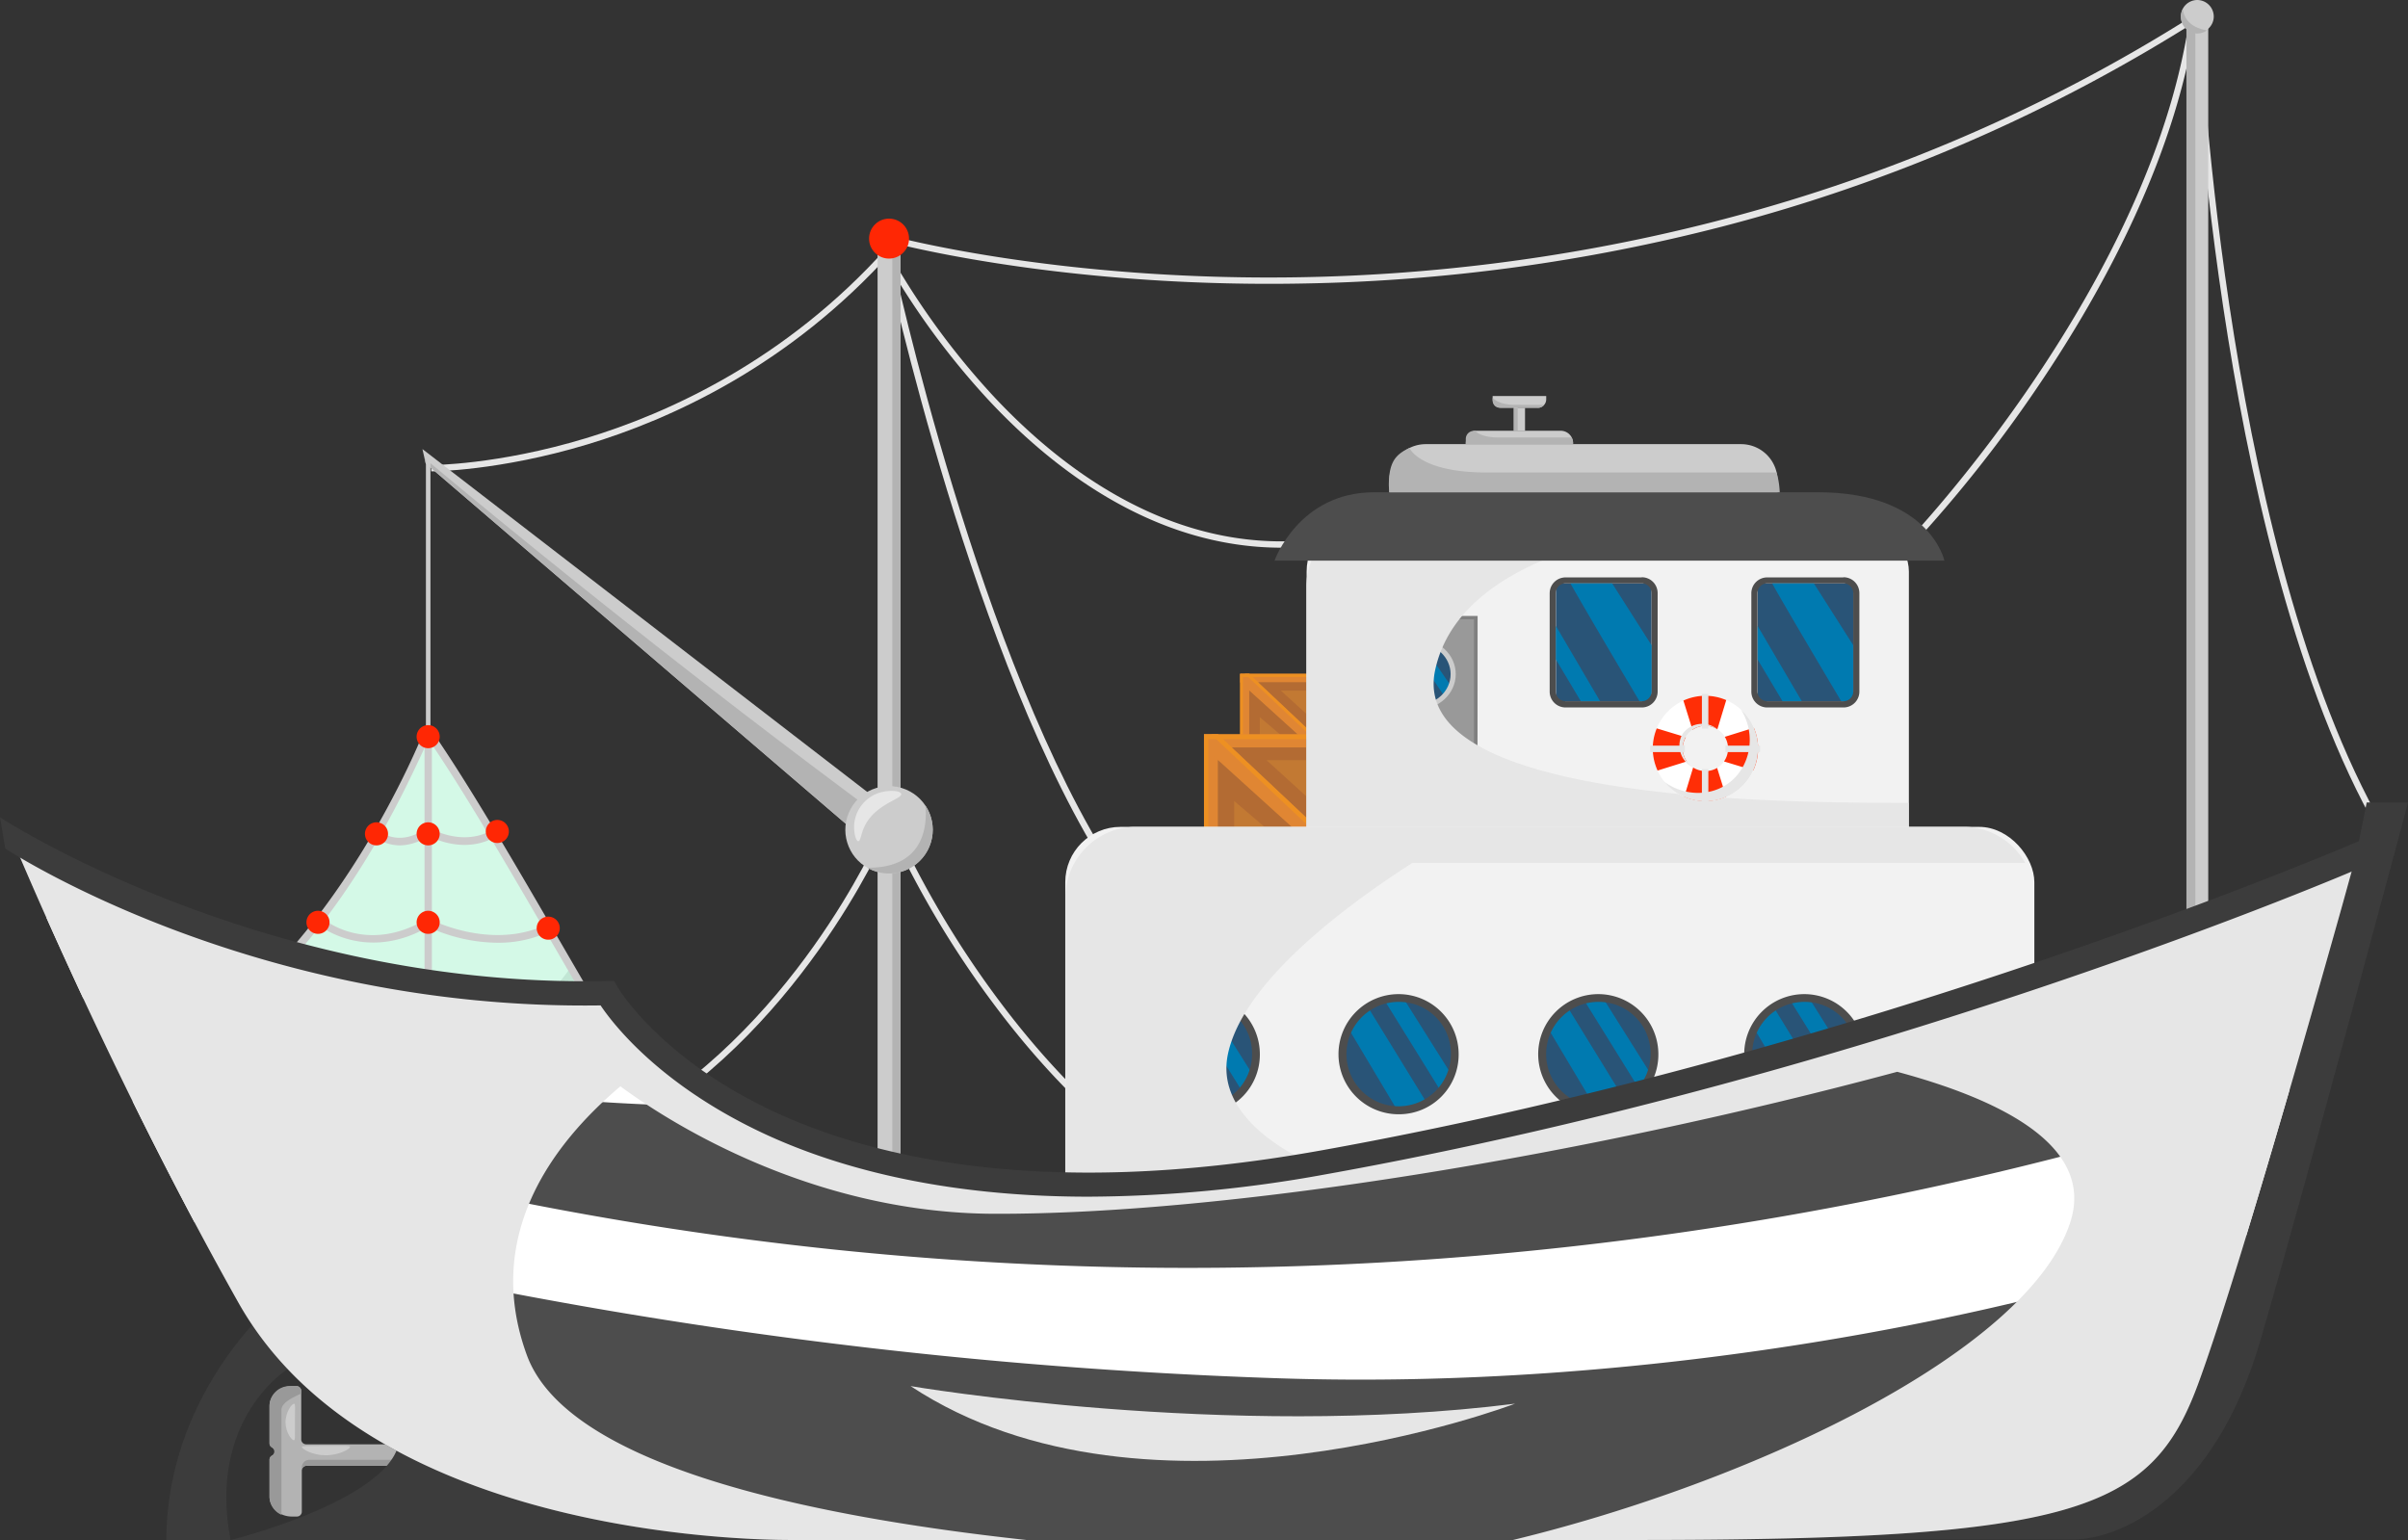 <svg xmlns="http://www.w3.org/2000/svg" viewBox="0 0 761.55 487.09"><rect x="0" y="0" width="761.55" height="487.09" fill="#333333" stroke="none"/><defs><style>.cls-1{isolation:isolate;}.cls-17,.cls-2{fill:#e6e6e6;}.cls-3{fill:#ccc;}.cls-4{fill:#b3b3b3;}.cls-5{fill:#ff2704;}.cls-6{fill:#d4f9e7;}.cls-7{fill:#c1e6d4;}.cls-8{fill:#e08633;}.cls-9{fill:#c27933;}.cls-10{fill:#ed9022;}.cls-11{fill:#b36b33;}.cls-12{fill:#f2f2f2;}.cls-13{fill:#999;}.cls-14{fill:gray;}.cls-15{fill:#295477;}.cls-16{fill:#007ab0;}.cls-17{mix-blend-mode:multiply;}.cls-18{fill:#4d4d4d;}.cls-19{fill:#fff;}.cls-20{fill:#ff2e06;}.cls-21{fill:#3c3c3c;}</style></defs><g class="cls-1"><g id="Layer_7" data-name="Layer 7"><path class="cls-2" d="M1498.79,1428.59c-71.53,0-120-13.2-120.47-13.34l.54-1.93c.53.15,53.6,14.61,130.69,13.17,71.13-1.32,177.84-16.84,282.27-83.21l1.07,1.68a529.42,529.42,0,0,1-150.4,65.42,568.26,568.26,0,0,1-133,18.11Q1504.08,1428.59,1498.79,1428.59Z" transform="translate(-1097.43 -1338.82)"/><path class="cls-2" d="M1502.74,1512.05c-40.83,0-73.16-25.56-93.34-47.42a243.16,243.16,0,0,1-35.33-49.9l1.79-.89a240.83,240.83,0,0,0,35,49.47c20.58,22.28,53.94,48.46,96,46.65l.09,2Q1504.84,1512.05,1502.74,1512.05Z" transform="translate(-1097.43 -1338.82)"/><path class="cls-2" d="M1701.84,1511.65l-1.44-1.39c.79-.82,79.08-82.81,89.89-168.72l2,.25c-5.69,45.27-30,89-49.36,117.8A425.15,425.15,0,0,1,1701.84,1511.65Z" transform="translate(-1097.43 -1338.82)"/><path class="cls-2" d="M1448.67,1615.65c-43.42-66.14-70.79-193.56-71.06-194.84l2-.42c.27,1.28,27.56,128.34,70.77,194.16Z" transform="translate(-1097.43 -1338.82)"/><path class="cls-2" d="M1233.81,1487.91h0v-2c.22,0,20.88,0,48.85-8.46,25.79-7.79,63.24-24.56,95.19-60.22l1.49,1.33c-32.28,36-70.12,53-96.17,60.83C1255.24,1487.81,1234.47,1487.91,1233.81,1487.91Z" transform="translate(-1097.43 -1338.82)"/><path class="cls-2" d="M1851.88,1605.55c-52.41-86.64-60.26-254.3-60.52-256l2-.3c.25,1.68,8.05,169,60.25,255.25Z" transform="translate(-1097.43 -1338.82)"/><path class="cls-2" d="M1293.32,1697.26l-.94-1.76c55.54-29.75,82.8-92,83.07-92.61l1.84.79C1377,1604.31,1349.5,1667.18,1293.32,1697.26Z" transform="translate(-1097.43 -1338.82)"/><path class="cls-2" d="M1502.77,1727.3c-40.78-12.39-72-45.35-91-70.82a305.52,305.52,0,0,1-31.76-52.79l1.83-.81a303.61,303.61,0,0,0,31.56,52.44c18.82,25.21,49.7,57.84,89.95,70.06Z" transform="translate(-1097.43 -1338.82)"/><rect class="cls-3" x="1374.97" y="1414.28" width="7.25" height="301.47" transform="translate(1659.76 1791.22) rotate(180)"/><rect class="cls-4" x="1379.63" y="1414.28" width="2.59" height="301.47" transform="translate(1664.42 1791.22) rotate(180)"/><circle class="cls-5" cx="281.17" cy="75.47" r="6.32"/><polygon class="cls-3" points="134.63 146.59 273.55 265.77 281.17 255.8 133.6 142.04 134.63 146.59"/><path class="cls-4" d="M1371,1604.59l-138.92-119.18-.37-1.6c31.76,26.46,65.86,53.83,100.39,80.34q22.26,17.08,44.29,33.38Q1373.67,1601.06,1371,1604.59Z" transform="translate(-1097.43 -1338.82)"/><circle class="cls-3" cx="1378.59" cy="1601.27" r="13.82" transform="translate(-1725.78 923.33) rotate(-67.5)"/><path class="cls-4" d="M1390.1,1593.61a13.82,13.82,0,0,1-18.36,19.66C1389.76,1613.45,1390.7,1599.94,1390.1,1593.61Z" transform="translate(-1097.43 -1338.82)"/><path class="cls-2" d="M1367.67,1598.7c-.45,2.94.39,6.13,1.15,6.18s.89-2.17,1.89-4.4c3.32-7.4,12.2-8.92,11.73-10.58-.31-1.11-4.52-1.35-7.86,0A11.54,11.54,0,0,0,1367.67,1598.7Z" transform="translate(-1097.43 -1338.82)"/><rect class="cls-3" x="691.48" y="5.53" width="6.89" height="333.23"/><rect class="cls-4" x="691.48" y="5.53" width="2.83" height="333.23"/><path class="cls-3" d="M1797.55,1344.12a5.2,5.2,0,1,1-5.2-5.3A5.25,5.25,0,0,1,1797.55,1344.12Z" transform="translate(-1097.43 -1338.82)"/><path class="cls-4" d="M1792.35,1349.42a5.15,5.15,0,0,0,3.05-1c-5.63-.94-7.28-4.11-7.63-6.73a5.29,5.29,0,0,0,4.58,7.75Z" transform="translate(-1097.43 -1338.82)"/><rect class="cls-3" x="134.7" y="144.84" width="1.43" height="86.31"/><path class="cls-6" d="M1233.23,1571c23.1,33.44,57.47,98.94,80.58,132.39-6.59,9.65-39.36,6.45-79.58,19.18-53.37,16.88-72.11-48-79.6-52.32,50.73-29.61,77.82-99.23,77.82-99.23Z" transform="translate(-1097.43 -1338.82)"/><path class="cls-7" d="M1154.63,1670.23c7.49,4.3,26.23,69.2,79.6,52.32,40.22-12.73,73-9.53,79.58-19.18-10.37-15-23-36.47-35.87-58.6-26.14,37.5-77.71,36.61-111.21,38.55C1159.38,1690.5,1162.07,1665.89,1154.63,1670.23Z" transform="translate(-1097.43 -1338.82)"/><path class="cls-3" d="M1196.42,1729.59c-33.44,0-33.48-53.19-42.39-58.31l-1.81-1,1.8-1.06c49.83-29.08,76.81-97.61,77.34-98.7l.32-.66,2.17-.08.37.55c11.58,16.76,26.21,41.93,40.34,66.27s28.72,49.44,40.24,66.12l.47.68-.46.69c-3.78,5.53-14.33,7-30.31,9.28-13.8,2-31,4.38-49.91,10.37A126,126,0,0,1,1196.42,1729.59Zm-39.38-59.4c13.94,7.65,29,66.32,76.82,51.2,19.13-6.05,36.41-8.49,50.3-10.46,14.09-2,24.46-3.46,28.15-7.61-11.5-16.75-25.9-41.55-39.84-65.54-13.82-23.8-28.1-48.38-39.51-65.06C1227.09,1584.58,1204.11,1641,1157,1670.19Z" transform="translate(-1097.43 -1338.82)"/><rect class="cls-3" x="134.26" y="231.81" width="2.32" height="140.93"/><path class="cls-3" d="M1223.93,1606.21a13.78,13.78,0,0,1-9.15-3.56l1.74-1.69-.87.85.86-.85c.26.26,6.5,6.37,15.63-.14l.65-.46.68.41c.11.07,10.82,6.41,20.58,0l1.32,2c-9.66,6.32-19.74,1.84-22.46.41A16.09,16.09,0,0,1,1223.93,1606.21Z" transform="translate(-1097.43 -1338.82)"/><path class="cls-3" d="M1254.75,1637a52.93,52.93,0,0,1-21.87-5c-19.83,11.31-34.28-.33-34.42-.45l1.54-1.86c.54.45,13.61,10.87,32.23-.11l.58-.35.6.32c.2.11,20.37,10.54,38.19,1l1.14,2.13A37.76,37.76,0,0,1,1254.75,1637Z" transform="translate(-1097.43 -1338.82)"/><path class="cls-3" d="M1206.77,1664.22c-15.62,0-26.26-6.1-26.42-6.2l1.22-2.08c.23.13,23.07,13.16,50.75,0l.45-.22.48.17c.31.11,31.26,10.91,54.17,2.49l.83,2.27c-22.43,8.24-51.15-.9-55.34-2.32A61.05,61.05,0,0,1,1206.77,1664.22Z" transform="translate(-1097.43 -1338.82)"/><path class="cls-3" d="M1197.23,1695a120.78,120.78,0,0,1-40.19-7l.9-2.24c.38.15,38.89,15.18,74.43,0l.41-.18.44.14c.39.13,39.55,12.56,70.87,2.18l.76,2.3c-30.27,10-67.5-.69-71.94-2A92,92,0,0,1,1197.23,1695Z" transform="translate(-1097.43 -1338.82)"/><path class="cls-5" d="M1236.49,1571.82a3.65,3.65,0,1,1-3.65-3.65A3.65,3.65,0,0,1,1236.49,1571.82Z" transform="translate(-1097.43 -1338.82)"/><path class="cls-5" d="M1236.49,1602.56a3.65,3.65,0,1,1-3.65-3.65A3.64,3.64,0,0,1,1236.49,1602.56Z" transform="translate(-1097.43 -1338.82)"/><path class="cls-5" d="M1236.49,1630.54a3.65,3.65,0,1,1-3.65-3.65A3.64,3.64,0,0,1,1236.49,1630.54Z" transform="translate(-1097.43 -1338.82)"/><path class="cls-5" d="M1236.49,1657a3.65,3.65,0,1,1-3.65-3.65A3.65,3.65,0,0,1,1236.49,1657Z" transform="translate(-1097.43 -1338.82)"/><path class="cls-5" d="M1236.49,1687a3.65,3.65,0,1,1-3.65-3.65A3.64,3.64,0,0,1,1236.49,1687Z" transform="translate(-1097.43 -1338.82)"/><path class="cls-5" d="M1236.49,1715.7a3.65,3.65,0,1,1-3.65-3.65A3.64,3.64,0,0,1,1236.49,1715.7Z" transform="translate(-1097.43 -1338.82)"/><path class="cls-5" d="M1258.36,1601.81a3.65,3.65,0,1,1-3.65-3.65A3.65,3.65,0,0,1,1258.36,1601.81Z" transform="translate(-1097.43 -1338.82)"/><path class="cls-5" d="M1220.15,1602.56a3.65,3.65,0,1,1-3.65-3.65A3.64,3.64,0,0,1,1220.15,1602.56Z" transform="translate(-1097.43 -1338.82)"/><path class="cls-5" d="M1201.65,1630.54a3.65,3.65,0,1,1-3.65-3.65A3.65,3.65,0,0,1,1201.65,1630.54Z" transform="translate(-1097.43 -1338.82)"/><path class="cls-5" d="M1274.46,1632.39a3.65,3.65,0,1,1-3.65-3.65A3.65,3.65,0,0,1,1274.46,1632.39Z" transform="translate(-1097.43 -1338.82)"/><path class="cls-5" d="M1184.61,1657a3.65,3.65,0,1,1-3.65-3.65A3.65,3.65,0,0,1,1184.61,1657Z" transform="translate(-1097.43 -1338.82)"/><path class="cls-5" d="M1290.67,1662.5a3.65,3.65,0,1,1-3.65-3.65A3.64,3.64,0,0,1,1290.67,1662.5Z" transform="translate(-1097.43 -1338.82)"/><path class="cls-5" d="M1182.76,1680.52a3.65,3.65,0,1,1-3.65-3.65A3.64,3.64,0,0,1,1182.76,1680.52Z" transform="translate(-1097.43 -1338.82)"/><rect class="cls-8" x="392.21" y="213.12" width="21.1" height="19.63"/><rect class="cls-9" x="395.08" y="215.82" width="18.22" height="16.92"/><polygon class="cls-8" points="392.21 215.82 410.88 232.75 413.3 232.75 413.3 230.26 395.08 213.12 392.21 213.12 392.21 215.82"/><polygon class="cls-10" points="393.11 232.75 393.11 214.12 413.3 214.12 413.3 213.12 392.21 213.12 392.21 232.75 393.11 232.75"/><polygon class="cls-10" points="413.3 230.26 395.08 213.12 393.67 213.12 413.3 231.62 413.3 230.26"/><polygon class="cls-11" points="398.41 232.75 398.41 226.82 405.35 232.75 410.88 232.75 395.08 218.43 395.08 232.75 398.41 232.75"/><polygon class="cls-11" points="413.3 230.26 397.96 215.82 413.3 215.82 413.3 218.43 405.07 218.43 413.3 225.92 413.3 230.26"/><rect class="cls-8" x="380.77" y="232.26" width="32.45" height="30.2"/><rect class="cls-9" x="385.2" y="236.42" width="28.03" height="26.03"/><polygon class="cls-8" points="380.77 236.42 409.5 262.46 413.23 262.46 413.23 258.64 385.2 232.26 380.77 232.26 380.77 236.42"/><polygon class="cls-10" points="382.16 262.46 382.16 233.8 413.23 233.8 413.23 232.26 380.77 232.26 380.77 262.46 382.16 262.46"/><polygon class="cls-10" points="413.23 258.64 385.2 232.26 383.03 232.26 413.23 260.72 413.23 258.64"/><polygon class="cls-11" points="390.32 262.46 390.32 253.35 400.99 262.46 409.5 262.46 385.2 240.44 385.2 262.46 390.32 262.46"/><polygon class="cls-11" points="413.23 258.64 389.63 236.42 413.23 236.42 413.23 240.44 400.56 240.44 413.23 251.96 413.23 258.64"/><rect class="cls-12" x="413.23" y="163.29" width="190.47" height="125.45" rx="17.48"/><rect class="cls-13" x="430.08" y="195.34" width="36.63" height="65.67"/><path class="cls-14" d="M1564.69,1600.34H1527v-66.71h37.74Zm-36.63-1h35.52v-64.63h-35.52Z" transform="translate(-1097.43 -1338.82)"/><path class="cls-14" d="M1564.14,1585.14a43.84,43.84,0,0,1-22.94-9.6,38.94,38.94,0,0,1-13.69-24.72v48h36.63Z" transform="translate(-1097.43 -1338.82)"/><ellipse class="cls-15" cx="448.4" cy="213.23" rx="11.17" ry="10.44"/><path class="cls-16" d="M1539.46,1543.47a10.73,10.73,0,0,0-3.78,4.22l9.61,14.77.53,0a11.78,11.78,0,0,0,5.48-1.34Z" transform="translate(-1097.43 -1338.82)"/><path class="cls-16" d="M1554.19,1558.94a10.24,10.24,0,0,0,2.07-3.2l-9.69-14.1-.75,0a12.14,12.14,0,0,0-3.1.41Z" transform="translate(-1097.43 -1338.82)"/><path class="cls-3" d="M1545.82,1563.22c-6.59,0-12-5-12-11.17s5.37-11.18,12-11.18,12,5,12,11.18S1552.42,1563.22,1545.82,1563.22Zm0-20.87c-5.72,0-10.38,4.35-10.38,9.7s4.66,9.7,10.38,9.7,10.38-4.36,10.38-9.7S1551.55,1542.35,1545.82,1542.35Z" transform="translate(-1097.43 -1338.82)"/><path class="cls-17" d="M1551.3,1550.82c8.87-41.55,80.65-45.49,80.65-45.49s-2.18-1.23-6-3.23h-93a22.38,22.38,0,0,0-22.38,22.38v80.69a22.38,22.38,0,0,0,22.38,22.38h145.71a22.38,22.38,0,0,0,22.38-22.38v-12.42C1661.06,1592.75,1542.43,1592.38,1551.3,1550.82Z" transform="translate(-1097.43 -1338.82)"/><path class="cls-18" d="M1500.52,1516.14h211.84s-4.66-21.62-39.88-21.62H1532C1508.1,1494.52,1500.52,1516.14,1500.52,1516.14Z" transform="translate(-1097.43 -1338.82)"/><rect class="cls-12" x="336.9" y="261.53" width="306.48" height="143.76" rx="17.48"/><ellipse class="cls-15" cx="379.81" cy="333.4" rx="17.41" ry="17.77"/><path class="cls-16" d="M1467.33,1657.62a17.72,17.72,0,0,0-5.9,7.19l15,25.14c.27,0,.55,0,.82,0a17.06,17.06,0,0,0,8.54-2.29Z" transform="translate(-1097.43 -1338.82)"/><path class="cls-16" d="M1490.27,1684a17.72,17.72,0,0,0,3.23-5.45l-15.1-24c-.39,0-.77-.06-1.17-.06a16.73,16.73,0,0,0-4.82.71Z" transform="translate(-1097.43 -1338.82)"/><path class="cls-18" d="M1477.23,1691.25a19,19,0,1,1,18.64-19A18.86,18.86,0,0,1,1477.23,1691.25Zm0-35.54a16.51,16.51,0,1,0,16.18,16.51A16.36,16.36,0,0,0,1477.23,1655.71Z" transform="translate(-1097.43 -1338.82)"/><ellipse class="cls-15" cx="442.68" cy="333.4" rx="17.41" ry="17.77"/><path class="cls-16" d="M1530.2,1657.62a17.72,17.72,0,0,0-5.9,7.19l15,25.14c.27,0,.55,0,.82,0a17.06,17.06,0,0,0,8.54-2.29Z" transform="translate(-1097.43 -1338.82)"/><path class="cls-16" d="M1553.14,1684a17.92,17.92,0,0,0,3.23-5.45l-15.1-24c-.39,0-.77-.06-1.17-.06a16.73,16.73,0,0,0-4.82.71Z" transform="translate(-1097.43 -1338.82)"/><path class="cls-18" d="M1540.1,1691.25a19,19,0,1,1,18.64-19A18.86,18.86,0,0,1,1540.1,1691.25Zm0-35.54a16.51,16.51,0,1,0,16.18,16.51A16.36,16.36,0,0,0,1540.1,1655.71Z" transform="translate(-1097.43 -1338.82)"/><ellipse class="cls-15" cx="505.83" cy="333.4" rx="17.41" ry="17.77"/><path class="cls-16" d="M1593.35,1657.62a17.72,17.72,0,0,0-5.9,7.19l15,25.14c.28,0,.55,0,.83,0a17.12,17.12,0,0,0,8.54-2.29Z" transform="translate(-1097.43 -1338.82)"/><path class="cls-16" d="M1616.3,1684a17.89,17.89,0,0,0,3.22-5.45l-15.1-24c-.38,0-.77-.06-1.16-.06a16.8,16.8,0,0,0-4.83.71Z" transform="translate(-1097.43 -1338.82)"/><path class="cls-18" d="M1603.26,1691.25a19,19,0,1,1,18.64-19A18.86,18.86,0,0,1,1603.26,1691.25Zm0-35.54a16.51,16.51,0,1,0,16.17,16.51A16.36,16.36,0,0,0,1603.26,1655.71Z" transform="translate(-1097.43 -1338.82)"/><ellipse class="cls-15" cx="570.99" cy="333.4" rx="17.41" ry="17.77"/><path class="cls-16" d="M1658.51,1657.62a17.72,17.72,0,0,0-5.9,7.19l15,25.14c.27,0,.55,0,.82,0a17.06,17.06,0,0,0,8.54-2.29Z" transform="translate(-1097.43 -1338.82)"/><path class="cls-16" d="M1681.45,1684a17.72,17.72,0,0,0,3.23-5.45l-15.1-24c-.39,0-.77-.06-1.17-.06a16.73,16.73,0,0,0-4.82.71Z" transform="translate(-1097.43 -1338.82)"/><path class="cls-18" d="M1668.41,1691.25a19,19,0,1,1,18.64-19A18.86,18.86,0,0,1,1668.41,1691.25Zm0-35.54a16.51,16.51,0,1,0,16.18,16.51A16.36,16.36,0,0,0,1668.41,1655.71Z" transform="translate(-1097.43 -1338.82)"/><path class="cls-17" d="M1625.31,1722.67c-70,6.26-146.79-15.93-139.54-50.45,4.79-22.78,37-46.8,58.39-60.5H1737.9a22.34,22.34,0,0,0-19.47-11.38H1456.71c-.69,0-1.37,0-2,.1l-.52.06q-.92.11-1.8.27l-.19,0c-.63.13-1.24.29-1.85.47l-.56.18c-.49.16-1,.33-1.43.52l-.41.16c-.55.24-1.07.5-1.59.77-.22.11-.43.23-.65.36s-.68.4-1,.61-.45.28-.66.43c-.43.3-.84.6-1.24.92l-.71.6c-.22.2-.44.39-.65.6-.38.35-.74.72-1.09,1.1-.21.22-.41.43-.6.66s-.46.56-.68.85-.28.36-.41.55a21.84,21.84,0,0,0-1.36,2.08l0,0h0a22.26,22.26,0,0,0-2.9,11v99a22.38,22.38,0,0,0,22.38,22.38h197.67C1652.82,1730.33,1643.69,1721,1625.31,1722.67Z" transform="translate(-1097.43 -1338.82)"/><rect class="cls-15" x="492.08" y="184.52" width="30.23" height="37.26" rx="1.92"/><path class="cls-18" d="M1616.6,1523.33a3.11,3.11,0,0,1,3.14,3.07v31.13a3.11,3.11,0,0,1-3.14,3.07h-24a3.11,3.11,0,0,1-3.14-3.07V1526.4a3.11,3.11,0,0,1,3.14-3.07Zm0-1.88h-24a5,5,0,0,0-5.07,5v31.13a5,5,0,0,0,5.07,5h24a5,5,0,0,0,5.07-5V1526.4a5,5,0,0,0-5.07-5Z" transform="translate(-1097.43 -1338.82)"/><path class="cls-16" d="M1619.74,1557.52v-14.63l-12.46-19.56h-13.2c5,8.88,16.85,28.87,21.85,37.27h.66A3.12,3.12,0,0,0,1619.74,1557.52Z" transform="translate(-1097.43 -1338.82)"/><polygon class="cls-16" points="506.04 221.78 492.08 197.99 492.08 208.61 499.94 221.78 506.04 221.78"/><rect class="cls-15" x="555.87" y="184.52" width="30.23" height="37.26" rx="1.92"/><path class="cls-18" d="M1680.39,1523.33a3.11,3.11,0,0,1,3.14,3.07v31.13a3.11,3.11,0,0,1-3.14,3.07h-24a3.11,3.11,0,0,1-3.14-3.07V1526.4a3.11,3.11,0,0,1,3.14-3.07Zm0-1.88h-24a5,5,0,0,0-5.08,5v31.13a5,5,0,0,0,5.08,5h24a5,5,0,0,0,5.08-5V1526.4a5,5,0,0,0-5.08-5Z" transform="translate(-1097.43 -1338.82)"/><path class="cls-16" d="M1683.53,1557.52v-14.63l-12.45-19.56h-13.21c5,8.88,16.86,28.87,21.85,37.27h.67A3.11,3.11,0,0,0,1683.53,1557.52Z" transform="translate(-1097.43 -1338.82)"/><polygon class="cls-16" points="569.83 221.78 555.87 197.99 555.87 208.61 563.73 221.78 569.83 221.78"/><path class="cls-19" d="M1636.77,1558.89a16.68,16.68,0,1,0,16.68,16.68A16.67,16.67,0,0,0,1636.77,1558.89Zm0,23.85a7.18,7.18,0,1,1,7.17-7.17A7.17,7.17,0,0,1,1636.77,1582.74Z" transform="translate(-1097.43 -1338.82)"/><path class="cls-20" d="M1629.82,1560.4l2.88,9.26a7.12,7.12,0,0,1,7.86-.17l2.81-9.24a16.72,16.72,0,0,0-13.55.15Z" transform="translate(-1097.43 -1338.82)"/><path class="cls-20" d="M1629.59,1575.57a7.09,7.09,0,0,1,1-3.57l-9.2-2.8a16.74,16.74,0,0,0,.26,13.34l9.26-2.89A7.16,7.16,0,0,1,1629.59,1575.57Z" transform="translate(-1097.43 -1338.82)"/><path class="cls-20" d="M1643.35,1590.89l-2.87-9.19a7.09,7.09,0,0,1-3.71,1,7.19,7.19,0,0,1-3.87-1.13l-2.81,9.24a16.62,16.62,0,0,0,13.26,0Z" transform="translate(-1097.43 -1338.82)"/><path class="cls-20" d="M1651.94,1582.48a16.59,16.59,0,0,0,.16-13.47l-9.19,2.86a7.17,7.17,0,0,1-.25,7.79Z" transform="translate(-1097.43 -1338.82)"/><path class="cls-17" d="M1653.45,1575.57a16.62,16.62,0,0,0-5.4-12.28h0c5,8,2.9,18.29-4,23.28-5.73,4.17-14,4.07-20.23-.45a16.67,16.67,0,0,0,29.59-10.55Z" transform="translate(-1097.43 -1338.82)"/><path class="cls-17" d="M1629.59,1575.57a7.16,7.16,0,0,1,11-6.08,7.61,7.61,0,0,0-10.88,1.26c-2.31,3.37-1.08,8.72,3.22,10.85A7.15,7.15,0,0,1,1629.59,1575.57Z" transform="translate(-1097.43 -1338.82)"/><rect class="cls-2" x="538.24" y="219.48" width="2.04" height="10.97"/><rect class="cls-2" x="538.24" y="243.27" width="2.04" height="10.97"/><rect class="cls-2" x="1647.56" y="1570.19" width="2.04" height="10.97" transform="translate(2126.83 -1411.72) rotate(90)"/><rect class="cls-2" x="1623.78" y="1570.19" width="2.04" height="10.97" transform="translate(2103.04 -1387.94) rotate(90)"/><path class="cls-4" d="M1224.25,1795.64h-29.91a1.56,1.56,0,0,1-1.64-1.47V1778.7a1.57,1.57,0,0,0-1.65-1.47h-1.32c-3.9,0-7.07,2.83-7.07,6.32v11.79a1.44,1.44,0,0,0,.67,1.19l.33.22a1.39,1.39,0,0,1-.17,2.46h0a1.46,1.46,0,0,0-.83,1.28v11.68c0,3.49,3.17,6.32,7.07,6.32h1.51a1.56,1.56,0,0,0,1.64-1.47V1803.9a1.57,1.57,0,0,1,1.65-1.48h29.81a1.77,1.77,0,0,0,.88-.22c1.25-.73,4.62-3.16,0-6.26A1.73,1.73,0,0,0,1224.25,1795.64Z" transform="translate(-1097.43 -1338.82)"/><path class="cls-3" d="M1208.14,1796.4c.15.72-3.67,2.77-7.85,2.71-3.93,0-7.51-2-7.37-2.65.07-.33,1-.31,7.37-.33C1207.22,1796.11,1208.07,1796.08,1208.14,1796.4Z" transform="translate(-1097.43 -1338.82)"/><path class="cls-3" d="M1187.73,1788.75c0,3,2,5.8,2.72,5.6.37-.1.25-1,.26-5.52,0-5,.15-5.92-.21-6C1189.79,1782.6,1187.68,1785.53,1187.73,1788.75Z" transform="translate(-1097.43 -1338.82)"/><path class="cls-13" d="M1192.69,1778.7a1.47,1.47,0,0,0-1.48-1.47H1189a6.32,6.32,0,0,0-6.32,6.32v11.79a1.49,1.49,0,0,0,.59,1.19l.31.22a1.47,1.47,0,0,1-.15,2.46,1.46,1.46,0,0,0-.75,1.28v11.68a6.31,6.31,0,0,0,3.76,5.77v-33.15c0-2.48,4.06-4.17,6.27-5.22Z" transform="translate(-1097.43 -1338.82)"/><path class="cls-13" d="M1194.53,1802.42h27.25a1.73,1.73,0,0,0,.87-.22,5.83,5.83,0,0,0,1.89-1.66h-29.15a2.39,2.39,0,0,0-2.5,2.24v1.12A1.56,1.56,0,0,1,1194.53,1802.42Z" transform="translate(-1097.43 -1338.82)"/><path class="cls-21" d="M1183.05,1751.94s-33,28.45-33,74h20.3c-7.4-38.31,18-54.07,18-54.07s16.48-9.66,32.87,13.86-50.9,40.21-50.9,40.21h275.56S1203.54,1746.82,1183.05,1751.94Z" transform="translate(-1097.43 -1338.82)"/><path class="cls-21" d="M1645.06,1825.73h108.09c14.22,0,44.38-12.34,59.17-63S1859,1592.63,1859,1592.63h-13.08l-3.42,17.07Z" transform="translate(-1097.43 -1338.82)"/><path class="cls-18" d="M1101.25,1604s76.7,51.21,188.21,48.93c0,0,48.72,85.35,226.33,53.49s326.68-96.73,326.68-96.73-35.27,127.45-50.06,167.28-38.91,48.93-177.63,48.93h-267.3c-15.93,0-133.7-2.28-174.67-75.11S1101.25,1604,1101.25,1604Z" transform="translate(-1097.43 -1338.82)"/><path class="cls-19" d="M1821.51,1683.49c-102.47,33.67-265.29,71.22-462.36,50.33a1087.09,1087.09,0,0,1-219.8-46.72c6,12.17,12.55,25.05,19.53,38.19a1573.43,1573.43,0,0,0,343.64,49.49c112.77,3.64,227.22-17.7,305.33-45.27C1812.34,1714.78,1817.06,1698.82,1821.51,1683.49Z" transform="translate(-1097.43 -1338.82)"/><path class="cls-19" d="M1112.08,1629c3.25,7.29,7.16,15.91,11.63,25.5,87.32,32.56,179.62,34.4,206.7,34.17a136.33,136.33,0,0,1-27-19.43C1201.92,1674.83,1138.72,1645.28,1112.08,1629Z" transform="translate(-1097.43 -1338.82)"/><path class="cls-17" d="M1842.47,1609.7l-7.45,3.14c-21,8.68-84.52,34-168.86,58.22h0a1524,1524,0,0,1-150.37,35.37c-121.08,21.72-182.25-11-208.93-34.08-10.87-9.39-16-17.17-17.16-19l0,0a2.06,2.06,0,0,1-.15-.24l0,0,0-.08C1178,1655.22,1101.25,1604,1101.25,1604c1.16,2.8,1.92,4.57,1.94,4.62,6.86,16.12,14,31.76,14.3,32.37,12.89,28.29,32.49,69.22,55.32,109.8,41,72.83,158.74,75.11,174.67,75.11H1422c-70.8-7.7-145.3-24-157.93-58.42-13.72-37.42,7.55-66.47,29.57-85.07,13.07,9.69,58.9,40.17,118.36,40.32,73.82.18,186-18.2,285.44-44.91,34.41,9.25,62.63,24.15,54.62,47.94-13.88,41.18-101,81.93-176.13,100.14h38.89c138.72,0,162.83-9.11,177.63-48.93,11.56-31.13,35.62-115.75,45.59-151.25Z" transform="translate(-1097.43 -1338.82)"/><path class="cls-21" d="M1441.67,1717.32c-50.44,0-85.14-11-107.38-22.26-29.33-14.8-43-32.39-46.92-38.24-110.29,1.62-187.48-49.1-188.26-49.61l-1.68-9.88c.74.49,79.76,51.85,184.89,51.85,2.34,0,4.68,0,7.06-.08l2.28,0,1.13,2c.12.2,12.32,20.86,45.54,37.45,30.81,15.4,86.49,30.35,176.79,14.16,175.1-31.42,328.71-98,330.2-98.64l-1.31,9.22c-1.5.65-151.52,65.4-327.54,97A424.57,424.57,0,0,1,1441.67,1717.32Z" transform="translate(-1097.43 -1338.82)"/><path class="cls-17" d="M1385.41,1777.23s100.14,17.07,191.17,5.56C1576.58,1782.79,1460.77,1827,1385.41,1777.23Z" transform="translate(-1097.43 -1338.82)"/><path class="cls-3" d="M450.91,140.48h99.73A11.52,11.52,0,0,1,562.16,152v3.7a0,0,0,0,1,0,0H439.39a0,0,0,0,1,0,0V152A11.52,11.52,0,0,1,450.91,140.48Z"/><path class="cls-4" d="M1543.17,1480.52c-4.51,2.08-6.51,4.58-6.51,11.92l.15,2.08h123.47a25.26,25.26,0,0,0-1-6.26h-91.79C1551.57,1488.26,1544.94,1483.77,1543.17,1480.52Z" transform="translate(-1097.43 -1338.82)"/><path class="cls-3" d="M1594.9,1479.3H1561v-.24c0-2.18,1.53-4,3-4h27a3.94,3.94,0,0,1,3.94,4Z" transform="translate(-1097.43 -1338.82)"/><rect class="cls-3" x="478.75" y="128.98" width="3.55" height="7.31"/><rect class="cls-4" x="478.75" y="128.73" width="1.23" height="7.56"/><path class="cls-3" d="M472.07,125.26H489a0,0,0,0,1,0,0v1A2.69,2.69,0,0,1,486.3,129H474.75a2.69,2.69,0,0,1-2.69-2.69v-1A0,0,0,0,1,472.07,125.26Z"/><path class="cls-4" d="M1594.9,1479.3a3.6,3.6,0,0,0-.46-2.1h-22.87c-4.6,0-6.69-1.14-7.61-2.09h-.44a2.52,2.52,0,0,0-2.52,2.53v1.66Z" transform="translate(-1097.43 -1338.82)"/><path class="cls-4" d="M1576.79,1466.87c-4.48,0-6.44-1.32-7.28-2.21,0,0,0,.32,0,.34v.6a2.19,2.19,0,0,0,1.87,2.16c.35,0,.74,0,1.2,0h11a6.34,6.34,0,0,0,.76,0h0a2.44,2.44,0,0,0,1.42-.88Z" transform="translate(-1097.43 -1338.82)"/></g></g></svg>